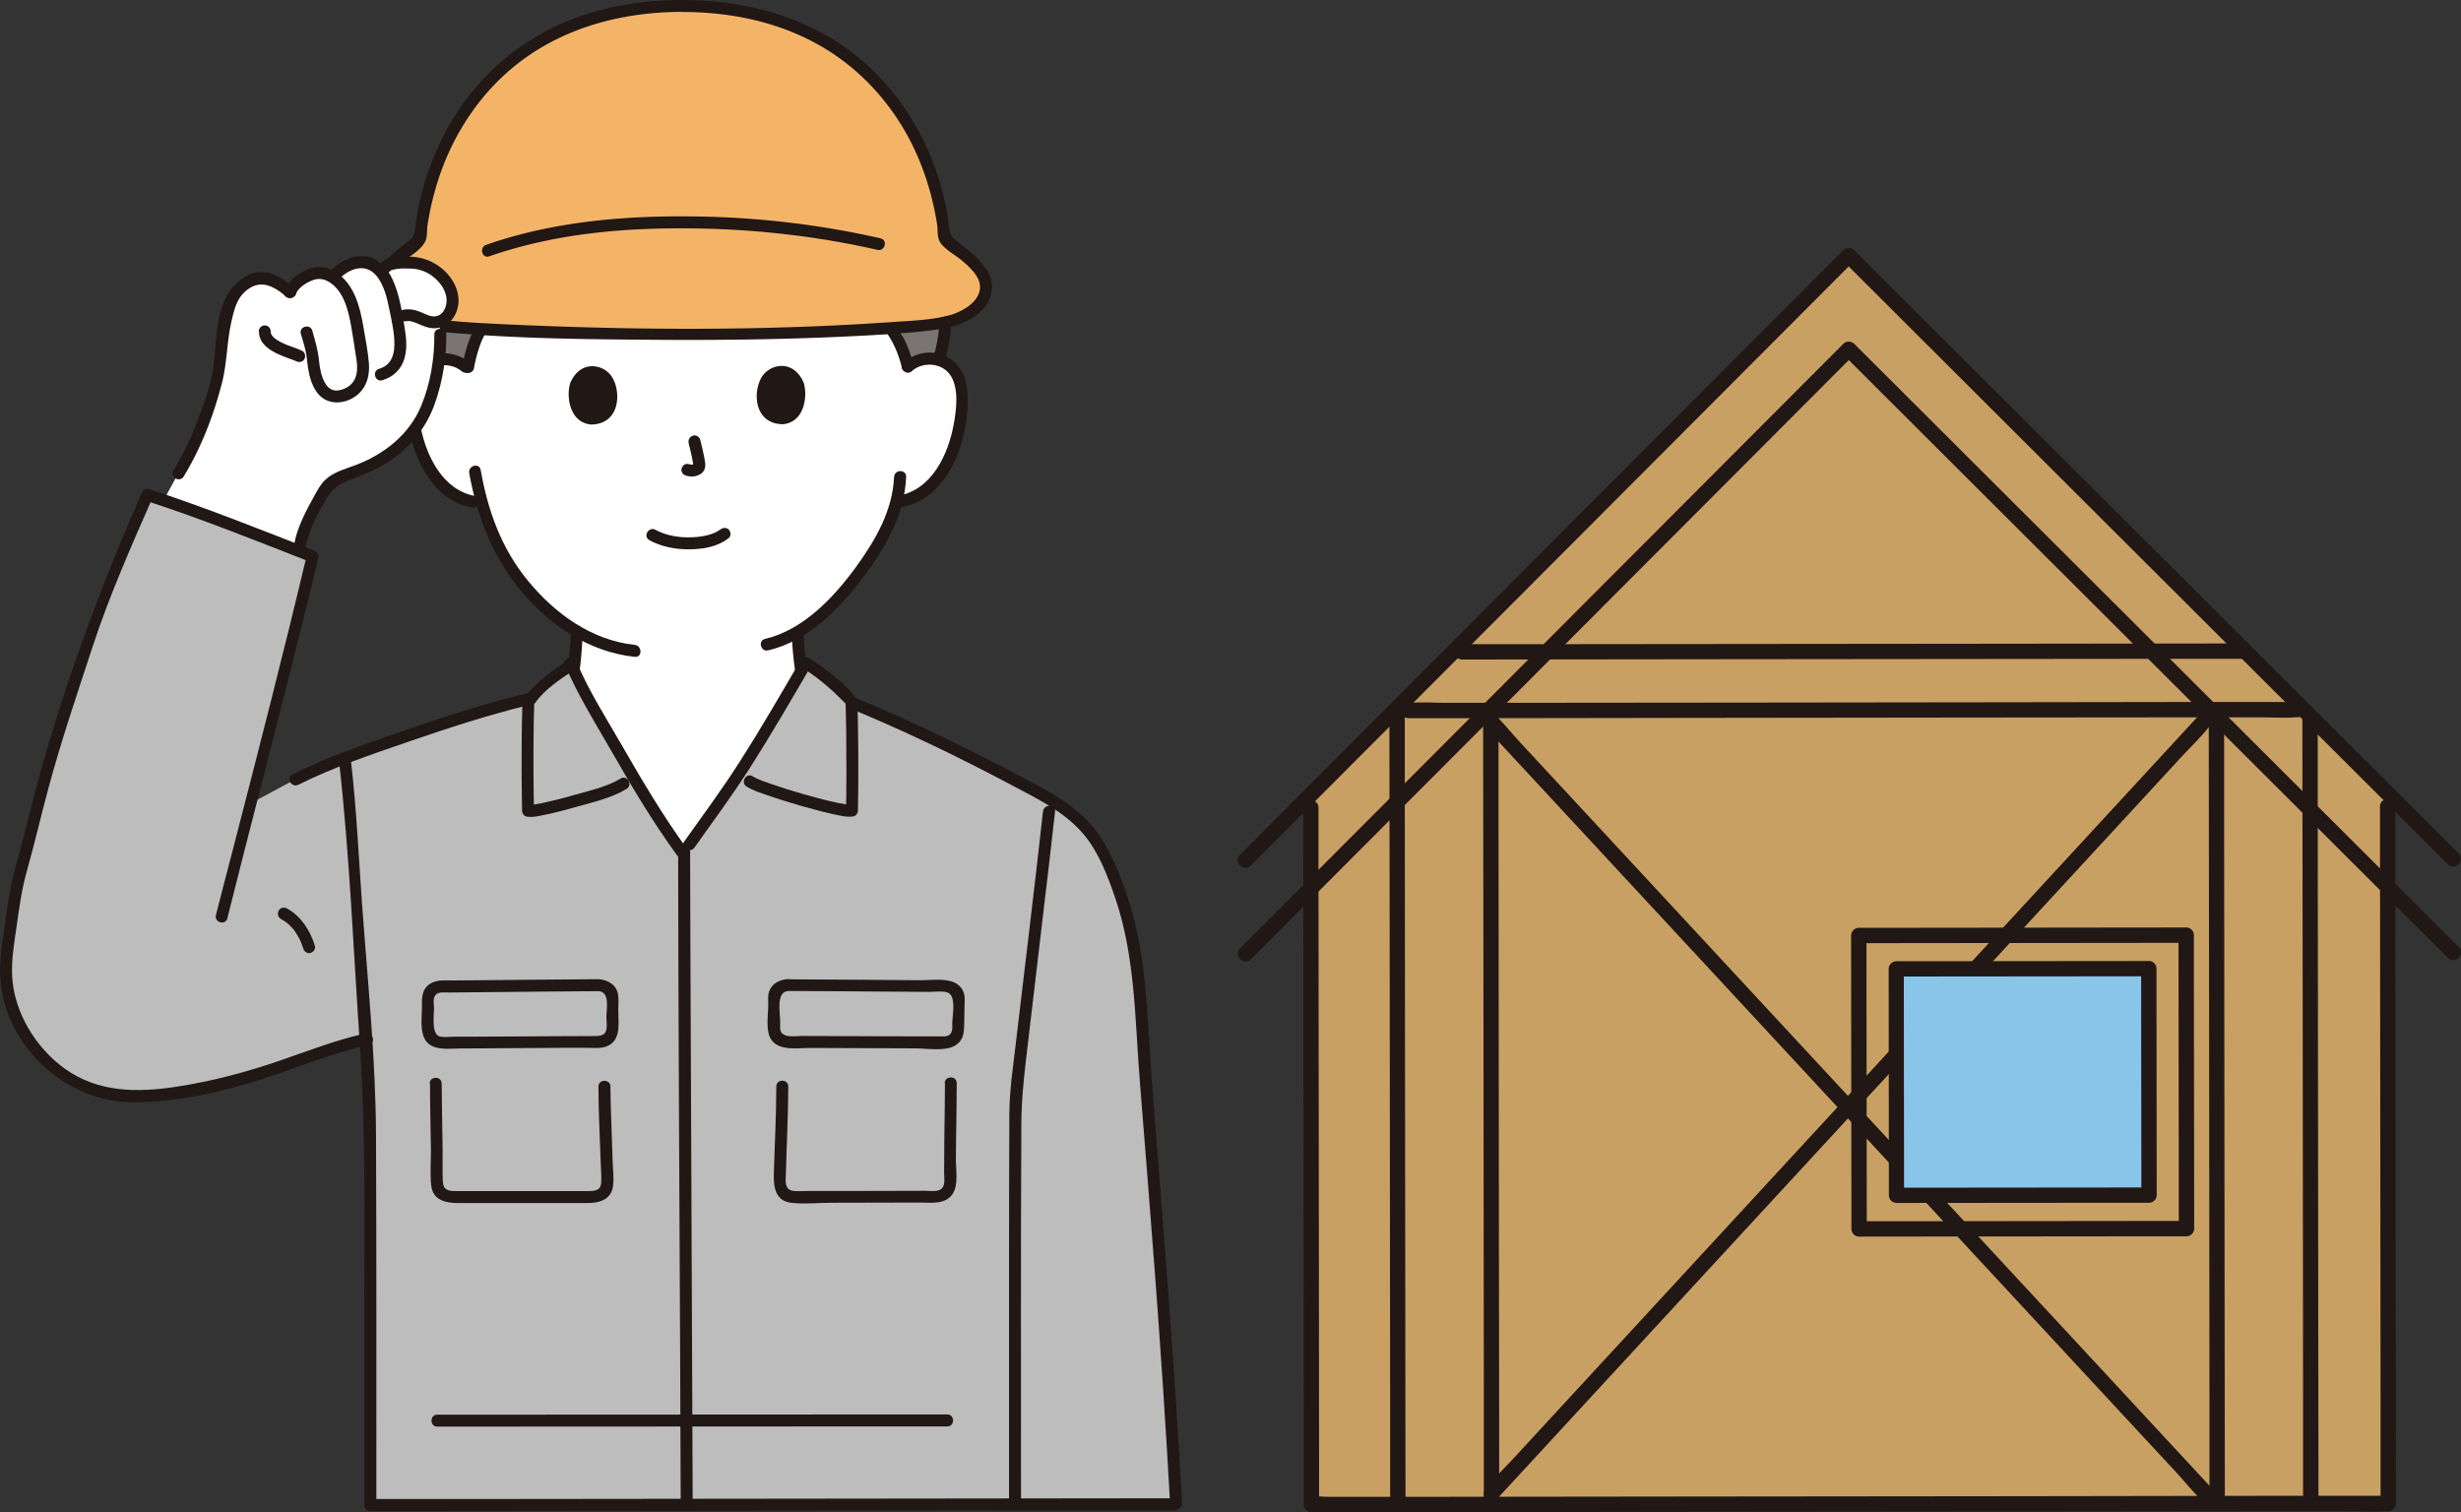 <svg id="_イヤー_2" xmlns="http://www.w3.org/2000/svg" viewBox="0 0 238.43 146.51"><rect x="0" y="0" width="238.43" height="146.51" fill="#333333" stroke="none"/><defs><style>.cls-2{fill:#fff}.cls-4{fill:#bdbdbd}.cls-7{fill:#211715}</style></defs><g id="_字"><g id="group"><path d="M45.89 33.48c.2-.6.44-1.13.71-1.6-1.55-.09-2.9-.2-3.99-.32.11 1.1.04 2.26-.09 3.27.03 0 .05 0 .08-.01 1-.15 2.08.21 2.73.92.14-.85.33-1.6.56-2.26zm45.27-2.19c-1.09.19-2.78.36-4.88.5.73.99 1.28 2.21 1.66 3.72.66-.6 1.64-.89 2.55-.75.14.02.29.05.43.1.38-1.07.58-2.32.65-3.63-.14.03-.28.05-.42.06z" fill="#7a7473"/><path class="cls-2" d="M87.95 35.52c.66-.6 1.64-.89 2.55-.75s1.75.69 2.17 1.44c.3.53.39 1.13.45 1.71.2 2.31-.25 4.66-1.29 6.77-.51 1.03-1.17 2.01-2.09 2.75-.71.57-1.58.99-2.5 1.13 0 0-.16.02-.43.07-.2.77-.43 1.41-.55 1.76-.68 1.85-4.29 7.97-8.96 10.79.02 1.89.21 3.33.54 5.16.3 1.72.21 3.26 2.6 4.12 0 0-.28 13.85-13.82 13.87-13.54.01-15.47-13.24-15.47-13.24.29-.13 1.47-.54 1.63-.6 2.26-.82 2.3-2.24 2.55-3.85.01-.09.03-.18.04-.27a36.485 36.485 0 00.51-5.19c-1.81-1.06-3.5-2.55-5.04-4.38-2.18-2.61-3.42-5.51-4.14-8.07-.51-.08-.82-.12-.82-.12-.92-.14-1.79-.56-2.5-1.12-.92-.75-1.59-1.73-2.1-2.75a12.71 12.71 0 01-1.31-6.76c.05-.59.15-1.19.44-1.71.42-.75 1.25-1.3 2.16-1.44s1.89.15 2.55.74c0 0 1.99-16.86 20.75-16.88 21.6-.02 22.05 16.84 22.05 16.84z"/><path d="M66.07.58C50.69.52 41.91 10.8 40.65 23.2c-1.25 1.17-4.02 2.76-3.98 4.7s2.6 3.29 4.37 3.44c3.75.66 14.42 1 25.06 1.03 10.65-.05 21.31-.41 25.06-1.08 1.76-.16 4.32-1.51 4.36-3.45.04-1.95-2.74-3.53-3.99-4.7C90.26 10.75 81.45.49 66.07.58z" fill="#f4b467"/><path class="cls-7" d="M85.31 23.09a85.857 85.857 0 00-18.21-2.12c-6.79-.08-13.55.51-20 2.75-.7.24-.4 1.36.31 1.11 6.36-2.2 13-2.78 19.69-2.7 6.03.07 12.02.74 17.91 2.08.72.17 1.03-.95.31-1.11z"/><path class="cls-7" d="M66.07 0c-5.21 0-10.44 1.16-14.86 4-3.88 2.49-6.93 6.13-8.81 10.34-.94 2.09-1.61 4.29-2 6.54-.09.51-.14 1.03-.23 1.54-.1.6-.28.7-.77 1.08-.95.76-1.98 1.5-2.67 2.53-1.31 1.94-.27 3.94 1.6 5.01 1.7.98 3.83 1.07 5.74 1.23 6.34.54 12.73.6 19.09.65 7.12.06 14.26-.05 21.37-.45 2.15-.12 4.29-.26 6.42-.57 1.97-.28 4.46-1.2 5.05-3.35.62-2.27-1.69-3.9-3.2-5.11-.42-.34-.6-.46-.75-.93-.17-.51-.16-1.16-.25-1.69-.22-1.21-.51-2.41-.88-3.58-1.53-4.82-4.42-9.16-8.47-12.23C77.74 1.46 71.9 0 66.07 0c-.74 0-.74 1.16 0 1.16 4.91 0 9.81 1.04 14.03 3.65 3.59 2.23 6.43 5.47 8.3 9.25a26.31 26.31 0 012.11 6.17c.11.51.2 1.01.28 1.52.07.44.01 1.13.2 1.55.37.81 1.6 1.41 2.25 1.98.83.72 1.98 1.74 1.65 2.97s-1.87 2.04-3.04 2.33c-1.68.43-3.52.49-5.24.61-12.35.87-24.86.81-37.22.25-2.22-.1-4.44-.21-6.65-.45-1.83-.2-4.85-.52-5.41-2.68-.65-2.49 3.09-3.22 3.89-4.96.19-.41.13-1.11.2-1.55.08-.51.17-1.02.28-1.53.22-1.05.5-2.08.84-3.1 1.52-4.55 4.35-8.67 8.26-11.49 4.45-3.21 9.85-4.52 15.29-4.53.74 0 .74-1.16 0-1.16zm10.65 61.38c.04 2.09.38 4.15.72 6.21.11.68.29 1.37.69 1.94.53.75 1.3 1.19 2.15 1.5.7.26 1-.86.31-1.11-.65-.24-1.26-.6-1.61-1.22-.29-.52-.38-1.14-.47-1.72-.28-1.87-.6-3.71-.64-5.6-.02-.74-1.17-.75-1.16 0zM51.3 71.66c.79-.33 1.64-.54 2.41-.94.88-.46 1.52-1.18 1.83-2.12s.39-2 .53-2.97c.21-1.47.34-2.95.39-4.44.02-.74-1.13-.74-1.16 0-.04 1.32-.14 2.64-.32 3.94-.13.95-.24 1.94-.47 2.86-.21.82-.69 1.39-1.45 1.76-.66.33-1.39.51-2.07.79s-.38 1.4.31 1.11z"/><path class="cls-4" d="M66.79 81.83c1.03-1.44 3.92-5.59 4.56-6.5 1.13-1.6 3.93-6.32 5.7-9.34 2.1.8 4.73 1.79 4.73 1.79 7.72 3.12 13.4 6.07 20 9.65 1.16.63 2.2 1.61 3.17 2.51 2.32 2.16 4.85 9.27 5.19 13.7 1.43 18.6 2.83 34.25 3.81 52.1h-.18l-77.89.08c0-10.13 0-36.47-.07-39.52-.01-.11-.17-2.34-.39-5.6-3.5.79-9.61 3.32-13.08 4.11-3.29.75-6.79 1.52-10.26 1.38-4.23-.16-8.01-2.91-9.98-6.57-2.44-4.53-1.34-7.15-.83-11.85.31-2.78 1.64-5.97 2.1-8.42.84-4.55 4.67-15.7 5.19-17.36 1.23-3.92 4.8-12.03 5.7-14.07 5.01 1.62 11.19 4.08 16.01 5.96-.85 3.61-4.39 17.73-5.16 20.78-.14.54-.44 1.72-.82 3.17 1.96-1.05 4.32-2.32 4.32-2.32 4.33-2.17 5.93-2.51 9.74-3.86 2.09-.74 8.45-2.89 12.77-3.93l5.21-1.36c1.08 2.06 2.58 4.65 3.15 5.65 1.6 2.81 4.63 7.84 6.59 10.51l.7-.72z"/><path class="cls-7" d="M81.63 68.34c5.65 2.29 11.12 4.93 16.5 7.79 2.46 1.31 5.03 2.53 6.86 4.71 1.49 1.76 2.37 4.14 3.1 6.29 1.9 5.65 1.87 11.73 2.34 17.62.51 6.41 1.03 12.83 1.51 19.24.54 7.21 1.02 14.42 1.42 21.64.04.74 1.2.74 1.16 0-.74-13.49-1.82-26.95-2.89-40.42-.48-6.01-.42-12.27-2.31-18.05-.72-2.22-1.61-4.52-2.96-6.43s-3.49-3.37-5.61-4.51c-6.13-3.31-12.36-6.37-18.82-9-.69-.28-.99.84-.31 1.11zm-45.17 77.49c0-11.92.02-23.84-.03-35.76-.03-7.53-.82-15.07-1.36-22.58-.32-4.51-.53-9.05-1.04-13.55-.08-.73-1.24-.74-1.16 0 1.02 9.12 1.38 18.35 2.01 27.5.56 7.99.4 16 .41 24.01v20.38c0 .74 1.16.74 1.16 0z"/><path class="cls-7" d="M101.05 78.6c-.83 7.54-1.76 15.07-2.65 22.61-.26 2.24-.6 4.45-.61 6.7-.03 4.98-.03 9.95-.03 14.93v22.87c0 .74 1.16.74 1.16 0 0-12.2-.03-24.4.03-36.6 0-2.22.2-4.31.46-6.51.52-4.44 1.05-8.89 1.57-13.33.42-3.55.85-7.11 1.24-10.66.08-.74-1.08-.73-1.16 0zM65.7 82.55c.02 15.95.12 31.91.19 47.86l.06 15.32c0 .74 1.16.74 1.16 0-.08-18.69-.16-37.38-.23-56.07 0-2.37-.02-4.75-.02-7.12 0-.74-1.16-.74-1.16 0z"/><path class="cls-4" d="M80.42 65.93c-.74-.61-1.56-1.2-2.35-1.69-1.35 2.33-4.97 8.5-6.51 10.78.66.41 1.07.68 1.07.68 1.26.8 8.95 3.04 9.91 2.82.05-2.83.05-8.6-.06-10.51-.42-.6-1.18-1.35-2.07-2.08zm-26.94-.16c.6-.49 1.25-.96 1.89-1.36.8 1.87 3.34 6.25 4.12 7.63.52.91 1.19 2.05 1.92 3.27-.61.39-.98.63-.98.63-1.25.8-8.3 2.83-9.27 2.61-.06-2.83-.07-8.6.04-10.51.45-.65 1.31-1.47 2.29-2.26z"/><path class="cls-7" d="M54.74 64.41c1.2 2.88 2.9 5.58 4.45 8.28 1.98 3.46 4.04 6.93 6.39 10.16.43.6 1.44.02 1-.58-2.31-3.17-4.33-6.58-6.28-9.97-1.53-2.67-3.26-5.34-4.44-8.18-.28-.68-1.4-.38-1.11.31z"/><path class="cls-7" d="M77.58 63.94c-1.9 3.26-3.79 6.53-5.82 9.71-1.71 2.7-3.62 5.28-5.48 7.89-.43.61.57 1.18 1 .58 1.85-2.6 3.76-5.19 5.48-7.89 2.02-3.18 3.92-6.45 5.82-9.71.37-.64-.62-1.23-1-.58zm-22.55.01c-1.41.92-2.85 1.99-3.94 3.29-.38.45-.47.76-.49 1.33s-.03 1.12-.04 1.68c-.04 2.76-.03 5.53.02 8.3 0 .23.17.51.42.56.59.11 1.22-.05 1.8-.17.99-.2 1.98-.46 2.95-.74 1.62-.46 3.5-.87 4.96-1.77.63-.39.05-1.39-.58-1-1.33.81-3.05 1.18-4.52 1.6-.9.26-1.81.5-2.73.7-.34.08-.69.15-1.04.2-.12.02-.24.03-.36.04-.06 0-.32-.02-.17 0l.42.56c-.05-2.56-.06-5.13-.03-7.69 0-.54.01-1.09.03-1.63 0-.24.01-.48.02-.72 0-.08-.01-.2.01-.28.08-.27-.06.1.09-.11.9-1.29 2.46-2.33 3.76-3.18.62-.41.04-1.41-.58-1z"/><path class="cls-7" d="M78.07 64.92c1.38.9 2.56 1.94 3.71 3.1.16.16.14.09.15.4 0 .24.02.47.02.71l.03 1.7c.03 2.56.03 5.13-.01 7.69l.42-.56c.17-.03-.08 0-.14 0-.12-.01-.24-.02-.36-.04-.39-.06-.78-.14-1.16-.23-.99-.22-1.98-.49-2.96-.77s-2-.6-2.98-.94c-.63-.22-1.3-.42-1.87-.77-.64-.39-1.22.61-.58 1s1.34.61 2.02.84c1.08.38 2.17.71 3.26 1.03 1.03.29 2.06.57 3.11.8.62.13 1.33.33 1.97.21.25-.05.42-.32.42-.56.05-2.76.05-5.53 0-8.3 0-.54-.02-1.08-.04-1.62-.02-.6-.1-.92-.5-1.39-1.09-1.3-2.53-2.36-3.94-3.28-.63-.41-1.2.59-.58 1zM28.91 76.03c3.47-1.73 7.09-2.94 10.75-4.2s7.69-2.58 11.62-3.53c.72-.18.42-1.29-.31-1.11-4 .97-7.94 2.26-11.83 3.6-3.69 1.27-7.33 2.5-10.82 4.24-.67.33-.08 1.33.58 1zm-1.71 13c.15.08.3.18.45.28l.1.07c-.07-.05-.02-.02.02.01.07.06.14.11.2.17.12.11.23.22.34.34l.15.18c.1.12-.07-.09.03.03.02.03.05.06.07.1.19.27.35.56.5.85.04.07.07.15.1.22.06.14-.02-.07 0 .02.01.04.03.08.05.11.07.17.12.34.18.51.09.29.41.5.71.4.29-.09.5-.4.4-.71-.47-1.48-1.32-2.84-2.71-3.6-.26-.15-.64-.07-.79.21s-.08.64.21.79zm49.13 6.98c3.05.01 6.11.04 9.16.06l4.52.03c.54 0 1.21-.1 1.73.04.94.24.54 2.16.52 2.94-.01.5.1 1.06-.46 1.28-.21.08-.52.05-.74.05h-1.39c-1.31 0-2.62 0-3.93-.01l-8.06-.03c-.48 0-1.13.11-1.59-.06-.63-.23-.5-.74-.5-1.28 0-.8-.43-2.92.73-3.01.74-.05.74-1.21 0-1.16s-1.5.39-1.79 1.16c-.16.41-.1.91-.1 1.34 0 .96-.29 2.53.3 3.38.79 1.13 2.63.78 3.81.79 1.64 0 3.27.01 4.91.02 1.74 0 3.48.01 5.22.02 1.08 0 2.78.3 3.77-.22.74-.39.93-1 .96-1.77.03-.65.03-1.3.04-1.95.01-.54.1-1.12-.14-1.62-.66-1.43-2.78-1.04-4.05-1.04-4.31-.03-8.62-.07-12.93-.09-.74 0-.74 1.15 0 1.16zm15.22 8.93c0 1.78-.04 3.55-.06 5.33-.01 1.13-.02 2.27-.02 3.41 0 .49.15 1.21-.31 1.54-.38.27-1.11.15-1.56.15-2.52 0-5.05.01-7.57.02h-3.75c-.44 0-.9.04-1.35 0-.97-.08-.81-.97-.79-1.7.07-2.81.23-5.62.23-8.43 0-.74-1.15-.74-1.16 0 0 2.85-.16 5.69-.24 8.54-.03 1.23.17 2.55 1.66 2.73 1.23.15 2.55.01 3.79 0 2.9 0 5.8-.01 8.7-.02 1.09 0 2.47.22 3.17-.83.58-.88.32-2.31.32-3.32.01-2.47.08-4.95.08-7.42 0-.74-1.15-.74-1.16 0zM58.01 94.87c-3.85.02-7.7.07-11.55.1-.81 0-1.63.01-2.44.02s-1.72-.12-2.41.36-.74 1.2-.73 1.98c.02.98-.21 2.36.23 3.26.62 1.28 2.32 1 3.48.99 1.64 0 3.28-.02 4.92-.03l5.32-.03h1.99c.6 0 1.29.08 1.87-.11 1.54-.52 1.21-2.3 1.21-3.56 0-.48.05-1-.02-1.48-.15-.96-.97-1.43-1.87-1.5-.74-.05-.74 1.1 0 1.16 1.11.08.74 1.75.74 2.52 0 .37.08.84 0 1.2-.15.7-.84.62-1.41.63-2.57 0-5.15.03-7.72.04-1.35 0-2.7.02-4.05.02h-1.61c-.41 0-1.03.1-1.41-.04-.77-.29-.49-2.05-.5-2.74-.01-.46-.16-1.05.25-1.35.3-.22.79-.15 1.15-.15 1.42-.01 2.83-.02 4.25-.04 3.44-.03 6.88-.07 10.31-.09.74 0 .74-1.16 0-1.16zm-16.35 10.12c0 2.13.06 4.26.09 6.39.01 1.14-.1 2.36.03 3.49.17 1.46 1.46 1.69 2.66 1.69H56.9c1.17 0 2.35-.33 2.5-1.7.09-.79-.03-1.64-.05-2.43l-.09-2.72c-.05-1.48-.11-2.96-.12-4.44 0-.74-1.16-.74-1.16 0 0 2.47.14 4.93.22 7.4.02.62.08 1.25.05 1.87-.03.85-.68.86-1.36.86H44.17c-.74 0-1.24-.1-1.27-.96-.04-1.05 0-2.11-.02-3.17-.02-2.09-.08-4.19-.09-6.29 0-.74-1.16-.74-1.16 0zm-5.73 41.41l29.32-.03 36.37-.04h12.15c.74-.01.74-1.17 0-1.17l-26.9.03-37.04.04h-13.9c-.74.02-.74 1.17 0 1.17zm6.42-8.18c13.93-.01 27.85-.01 41.78-.02h7.65c.74 0 .74-1.16 0-1.16-13.58.01-27.16.01-40.73.02h-8.69c-.74 0-.74 1.16 0 1.16zM91.01 31.26c-.07 1.18-.23 2.29-.63 3.43-.1.29.11.64.4.71.32.07.6-.1.71-.4.42-1.2.6-2.48.67-3.74.02-.3-.28-.59-.58-.58-.33.01-.56.25-.58.58zm-2.5 4.11c-.34-1.34-.87-2.66-1.67-3.8-.17-.25-.51-.39-.79-.21-.24.16-.39.53-.21.79.36.51.67 1.05.92 1.62.02.04.03.07.05.11.04.09-.03-.07.01.03.03.07.06.15.09.22.06.16.12.33.18.49.12.35.22.7.31 1.06.07.29.42.5.71.4s.48-.4.4-.71zm-42.6.35c.11-.62.26-1.24.45-1.84.08-.27.18-.53.28-.79l.04-.09q-.03.06 0 0c.03-.06.05-.12.08-.18.05-.12.11-.23.17-.34.14-.27.08-.64-.21-.79-.26-.14-.64-.08-.79.21-.57 1.11-.91 2.31-1.14 3.52-.05.3.08.64.4.71.28.06.65-.09.71-.4z"/><path class="cls-7" d="M88.36 35.93c1.11-.93 2.96-.79 3.76.49s.53 3.32.28 4.69c-.53 2.91-2.11 6.33-5.33 6.91-.73.13-.42 1.25.31 1.11 4.08-.74 6.01-5.4 6.32-9.1.14-1.74.12-3.91-1.39-5.08s-3.4-.98-4.77.17c-.57.48.25 1.29.82.82z"/><path class="cls-7" d="M86.62 46.2c-.13 3.24-1.8 6.13-3.65 8.68-2.18 2.99-5.12 6.14-8.85 7.02-.72.17-.42 1.29.31 1.11 3.98-.94 7.09-4.22 9.43-7.39 2.04-2.77 3.79-5.9 3.93-9.42.03-.74-1.13-.74-1.16 0zM45.55 35.16c-1.37-1.14-3.34-1.28-4.77-.16-1.55 1.21-1.54 3.47-1.36 5.25.36 3.65 2.29 8.2 6.32 8.92.73.13 1.04-.98.31-1.11-3.17-.57-4.76-3.9-5.32-6.78-.27-1.38-.48-3.28.13-4.59.68-1.46 2.69-1.7 3.87-.72.57.47 1.39-.34.82-.82z"/><path class="cls-7" d="M45.46 45.83c.74 4.19 2.31 8.22 5.08 11.5s6.55 5.84 10.96 6.31c.74.08.73-1.08 0-1.16-4.2-.45-7.72-3.02-10.34-6.2s-3.91-6.87-4.59-10.75c-.13-.73-1.24-.42-1.11.31z"/><g id="hand"><path class="cls-2" d="M18.9 42.9c1.13-2.63 2.37-6.54 2.4-7.88.03-1.54.37-3.32.75-4.8s.92-2.36 2.37-3.08c1.3-.64 2.66.29 3.69 1.19.29-.87 1.57-1.68 2.45-1.87.57-.13 1.16.06 1.66.39.27-.27.47-.48.47-.48 1.68-1.45 3.25-1.17 4.18-.06l.07.09.44-.55c.41-.51 2.47-.47 3.25-.31 1.27.27 2.49 1.28 2.99 2.48.46 1.1.22 2.63-1.05 3.11h-.03c.41 2.86-.51 6.21-.68 6.83-.46 1.63-1.13 3.14-2.34 4.42-1.04 1.11-2.24 1.96-3.61 2.66-1.26.64-2.79.92-3.94 1.77-.78.57-2.74 4.77-2.93 6.03 0 0-.02.17-.06.44-4.04-1.58-8.95-3.51-13.09-4.88l1.38-2.53.85-1.4c.23-.42.49-.97.76-1.58z"/><path class="cls-7" d="M33.11 26.78c.98-.82 2.32-1.21 3.28-.15.82.9 1.11 2.27 1.35 3.43.22 1.08.48 2.22.47 3.32s-.37 2.03-1.48 2.35c-.71.21-.41 1.32.31 1.11 1.09-.32 1.88-1.09 2.17-2.2s.11-2.14-.06-3.21c-.2-1.2-.39-2.42-.8-3.57-.38-1.08-.97-2.21-2.04-2.74-1.42-.71-2.89-.11-4.02.84-.57.48.25 1.29.82.82z"/><path class="cls-7" d="M37.81 26.26c.09-.11-.04 0 .04-.04.13-.06 0-.02.1-.05.15-.05.37-.1.49-.11.41-.06.84-.06 1.25-.04.18 0 .37.02.55.04.13.01.02 0 .13.02.1.02.2.04.3.07.48.13.93.36 1.31.67.68.54 1.27 1.35 1.29 2.25.01.67-.33 1.49-1.09 1.58-.48.06-.99-.24-1.43-.42-.55-.22-1.1-.33-1.69-.22-.31.06-.48.43-.4.71.09.32.4.46.71.4.5-.09 1.02.21 1.47.39.53.22 1.08.37 1.65.25 1.17-.23 1.86-1.35 1.93-2.47.07-1.17-.54-2.29-1.37-3.07s-1.89-1.25-3.04-1.34c-.55-.04-1.1-.04-1.64.03-.47.06-1.04.15-1.38.53-.49.55.32 1.38.82.82z"/><path class="cls-7" d="M42.08 32.4c.02 2.32-.38 4.78-1.28 6.94-1.13 2.72-3.54 4.64-6.24 5.68-1 .38-2.2.69-3.01 1.43-.46.42-.78 1.02-1.08 1.56-.79 1.42-1.68 3.08-1.96 4.69-.13.73.99 1.04 1.11.31.29-1.66 1.21-3.36 2.06-4.79.55-.93 1.21-1.33 2.24-1.73 1.22-.47 2.4-.91 3.52-1.62 2.2-1.39 3.82-3.31 4.69-5.77.75-2.12 1.13-4.45 1.11-6.69 0-.74-1.16-.75-1.16 0zm-12.93-.05c.15.54.33 1.07.45 1.61s.16 1.12.24 1.68c.14.87.39 1.78.95 2.48 1.1 1.38 3.23.99 4.26-.3.6-.74.76-1.7.69-2.63-.09-1.17-.34-2.35-.53-3.51-.33-1.96-.87-4.1-2.62-5.28-.88-.59-1.85-.69-2.82-.28s-1.84 1.08-2.22 2.06c-.27.69.85.99 1.11.31.24-.62.97-1.07 1.55-1.31.71-.3 1.35-.14 1.95.33 1.22.96 1.6 2.64 1.86 4.08.16.85.27 1.71.41 2.56s.33 1.8-.07 2.61c-.3.6-.9.95-1.55 1.06-.6.1-1.02-.2-1.31-.7-.39-.67-.53-1.49-.6-2.26-.1-.97-.38-1.88-.64-2.82-.2-.71-1.32-.41-1.11.31z"/><path class="cls-7" d="M28.53 27.92c-.98-.84-2.17-1.73-3.54-1.55-1.01.13-1.99.86-2.59 1.66-1.49 1.98-1.42 4.93-1.69 7.27-.23 2.01-1.04 4.06-1.76 5.94a26.55 26.55 0 01-2.15 4.34c-.39.64.61 1.22 1 .58 1.7-2.8 2.88-5.87 3.7-9.04.51-1.97.47-4.01.93-6 .24-1.05.49-2.15 1.34-2.89 1.4-1.22 2.7-.57 3.94.5.56.48 1.38-.33.82-.82z"/><path class="cls-7" d="M25.09 32.12c0 1.53 1.77 2.19 2.96 2.63.14.05.29.1.43.16.06.02.12.05.18.07.07.03-.15-.07-.03-.01.02.01.05.02.07.03.27.13.64.08.79-.21.14-.26.08-.65-.21-.79-.48-.24-1.01-.39-1.5-.59-.03-.01-.07-.04-.1-.04 0 0 .11.05.05.02l-.05-.02c-.07-.03-.15-.07-.22-.1-.15-.07-.29-.14-.43-.22-.06-.04-.12-.07-.19-.11-.05-.03-.13-.11-.19-.13 0 0 .09.08.05.04-.01-.01-.03-.02-.04-.03a.5.5 0 01-.08-.07l-.15-.15c-.01-.01-.06-.09-.07-.09 0 0 .07.1.04.05-.01-.02-.02-.03-.04-.05-.04-.06-.07-.13-.11-.19-.03-.05.03.07.03.07 0-.01-.02-.05-.02-.06 0-.03-.02-.07-.03-.1v-.05c-.02-.08.02.05 0 .06.01-.02 0-.11 0-.13 0-.3-.26-.59-.58-.58s-.58.25-.58.58z"/></g><path class="cls-7" d="M22.03 88.95c2.25-8.99 4.62-17.96 6.86-26.96.66-2.64 1.32-5.29 1.95-7.94.08-.33-.1-.59-.4-.71-5.3-2.07-10.59-4.19-16.01-5.96-.22-.07-.55.04-.65.27-4 9.1-7.44 18.36-10.08 27.95-.78 2.84-1.42 5.69-2.22 8.53-.54 1.91-.77 3.81-1.05 5.76-.22 1.51-.47 3.03-.41 4.56.24 6.68 6.18 12.31 12.79 12.34 4.19.02 8.53-.94 12.51-2.22 3.46-1.11 6.85-2.54 10.4-3.34.73-.16.42-1.28-.31-1.11-2.91.65-5.72 1.76-8.53 2.72-3.18 1.08-6.41 1.93-9.74 2.44-3.83.59-7.63.59-10.89-1.76-2.79-2.02-4.88-5.42-5.07-8.9-.09-1.62.19-3.22.42-4.81.26-1.82.49-3.6.99-5.37.76-2.7 1.38-5.41 2.11-8.11 1.24-4.59 2.77-9.09 4.25-13.61 1.62-4.95 3.73-9.72 5.82-14.48l-.65.27c5.42 1.76 10.71 3.89 16.01 5.96l-.4-.71c-2.24 9.46-4.67 18.88-7.1 28.29-.57 2.2-1.15 4.4-1.71 6.61-.18.72.93 1.03 1.11.31z"/><path class="cls-7" d="M62.92 52.34c1.21.64 2.51.89 3.87.88s2.74-.25 3.81-1.09c.25-.19.2-.62 0-.82-.24-.24-.57-.19-.82 0 .13-.1-.07.05-.11.07-.08.05-.17.1-.25.15-.2.1-.34.16-.56.23-.71.23-1.45.3-2.2.3-1.14 0-2.22-.23-3.16-.73-.66-.35-1.24.65-.58 1zm3.79-9.41c.15.58.3 1.17.4 1.76l.03.18c0 .03 0 .08.02.1-.01-.09-.01-.11 0-.05v.05c0 .02-.01.11 0 .13v-.09.06l.03-.06c-.02.04 0 .02.05-.05-.07.08.1-.1 0 0-.06.03-.06.03 0 0l-.04.02s-.09.02-.14.04h.06-.17c-.11 0 .14.03.04 0l-.08-.02c-.1-.02-.2-.03-.31-.05-.3-.04-.59.29-.58.58.02.35.26.53.58.58-.24-.03.02.01.08.02.11.02.22.04.34.04.26 0 .52-.07.75-.19a.96.96 0 00.53-.66c.05-.25.02-.49-.02-.73-.12-.66-.27-1.32-.44-1.98-.08-.29-.42-.5-.71-.4s-.49.4-.4.71zm-11.48-5.75c-.35 1.13-.12 3.73 2.02 3.95 2.83-.02 2.98-3.16 2.02-4.64-.78-1.21-3.07-1.71-4.05.69zm22.65-.03c.35 1.13.13 3.73-2.01 3.95-2.83-.01-2.98-3.16-2.03-4.63.78-1.21 3.07-1.72 4.05.68z" id="face"/></g><g id="group-2"><path d="M231.37 118.94l-.04-40.8v-1.26l-52.22-52.11L127 76.99v1.26l.07 67.52 104.33-.11-.03-26.72z" fill="#c9a063"/><path class="cls-7" d="M126.26 78.25l.02 22.84.04 36.37v8.31c0 .4.35.74.75.74h10.34l24.97-.04 30.09-.03 26.12-.03h8.56c1.34-.01 2.73.1 4.06-.01h.18c.4 0 .74-.34.74-.74l-.02-22.84-.04-36.37v-8.31c0-.95-1.49-.96-1.49 0l.02 22.84.04 36.37v8.31l.75-.74h-10.34l-24.97.04-30.09.03-26.12.03h-11.23c-.41.01-1-.1-1.4.01-.05.01-.12 0-.18 0l.74.74-.02-22.84-.04-36.37v-8.31c0-.95-1.49-.96-1.49 0z"/><path class="cls-7" d="M121.18 83.87l19.77-19.81 31.48-31.55 7.2-7.22h-1.05l19.81 19.77 31.55 31.48 7.22 7.2c.68.68 1.73-.37 1.05-1.05L218.4 62.92l-31.55-31.48-7.22-7.2a.761.761 0 00-1.05 0l-19.77 19.81-31.48 31.55-7.2 7.22c-.68.68.37 1.73 1.05 1.05z"/><path class="cls-7" d="M121.19 92.94l19.77-19.81 31.48-31.55 7.2-7.22h-1.05l19.81 19.77 31.55 31.48 7.22 7.2c.68.68 1.73-.37 1.05-1.05l-19.81-19.77-31.55-31.48-7.22-7.2a.761.761 0 00-1.05 0l-19.77 19.81-31.48 31.55-7.2 7.22c-.68.68.37 1.73 1.05 1.05z"/></g><path class="cls-7" d="M134.61 69.49l.03 25.73.04 40.71v9.38c.01.95 1.49.96 1.49 0l-.03-25.73-.04-40.71v-9.38c-.01-.95-1.49-.96-1.49 0zm88.45-.1l.03 25.73.04 40.71v9.38c.01.95 1.49.96 1.49 0l-.03-25.73-.04-40.71v-9.38c-.01-.95-1.49-.96-1.49 0zm-9.07.01l.03 25.73.04 40.71v9.38c.01.95 1.49.96 1.49 0l-.03-25.73-.04-40.71V69.4c-.01-.95-1.49-.96-1.49 0zm3.49-7.06l-25.73.03-40.71.04h-9.38c-.95.01-.96 1.49 0 1.49l25.73-.03 40.71-.04h9.38c.95-.01.96-1.49 0-1.49z"/><path class="cls-7" d="M222.65 68.01h-8.55l-20.54.03-24.87.03-21.62.02h-7.09c-1.1 0-2.26-.09-3.37.01h-.15c-.95 0-.96 1.48 0 1.48h8.55l20.54-.03 24.87-.03 21.62-.02h7.09c1.1 0 2.26.09 3.37-.01h.15c.95 0 .96-1.48 0-1.48z"/><path class="cls-7" d="M143.69 69.48l.03 25.73.04 40.71v9.38c.01.95 1.49.96 1.49 0l-.03-25.73-.04-40.71v-9.38c-.01-.95-1.49-.96-1.49 0z"/><path class="cls-7" d="M145.01 145.25l6.87-7.45 16.51-17.9 19.97-21.65 17.26-18.71 5.66-6.14c.89-.97 1.88-1.9 2.7-2.93.04-.05.08-.09.12-.13.65-.7-.4-1.75-1.05-1.05l-6.87 7.45-16.51 17.9-19.97 21.65L152.44 135l-5.66 6.14c-.89.97-1.88 1.9-2.7 2.93-.04.05-.08.09-.12.13-.65.7.4 1.75 1.05 1.05z"/><path class="cls-7" d="M143.32 69.84l7.01 7.56 16.83 18.15 20.27 21.86 17.6 18.98 5.79 6.24c.91.98 1.77 2.1 2.77 2.99.04.04.08.09.12.13.65.7 1.7-.35 1.05-1.05l-7.01-7.56-16.83-18.15-20.27-21.86-17.6-18.98-5.79-6.24c-.91-.98-1.77-2.1-2.77-2.99-.04-.04-.08-.09-.12-.13-.65-.7-1.7.35-1.05 1.05z"/><path transform="rotate(-.06 190.93 105.142)" fill="#88c5e9" d="M183.73 93.86h24.47v21.93h-24.47z"/><path class="cls-7" d="M208.19 93.11l-21.44.02h-3.03c-.4 0-.74.34-.74.74l.02 19.17v2.77c0 .4.34.74.74.74l21.44-.02h3.03c.4 0 .74-.34.74-.74l-.02-19.17v-2.77c0-.95-1.49-.96-1.49 0l.02 19.17v2.77l.74-.74-21.44.02h-3.03l.74.74-.02-19.17v-2.77l-.74.74 21.44-.02h3.03c.95 0 .96-1.49 0-1.49z"/><path class="cls-7" d="M211.8 89.86l-27.79.03h-3.93c-.4 0-.74.34-.74.75l.03 24.84v3.59c0 .4.34.74.75.74l27.79-.03h3.93c.4 0 .74-.34.74-.75l-.03-24.84V90.6c0-.95-1.49-.96-1.49 0l.03 24.84v3.59l.75-.74-27.79.03h-3.93l.74.75-.03-24.84v-3.59l-.75.74 27.79-.03h3.93c.95 0 .96-1.49 0-1.49z"/></g></svg>